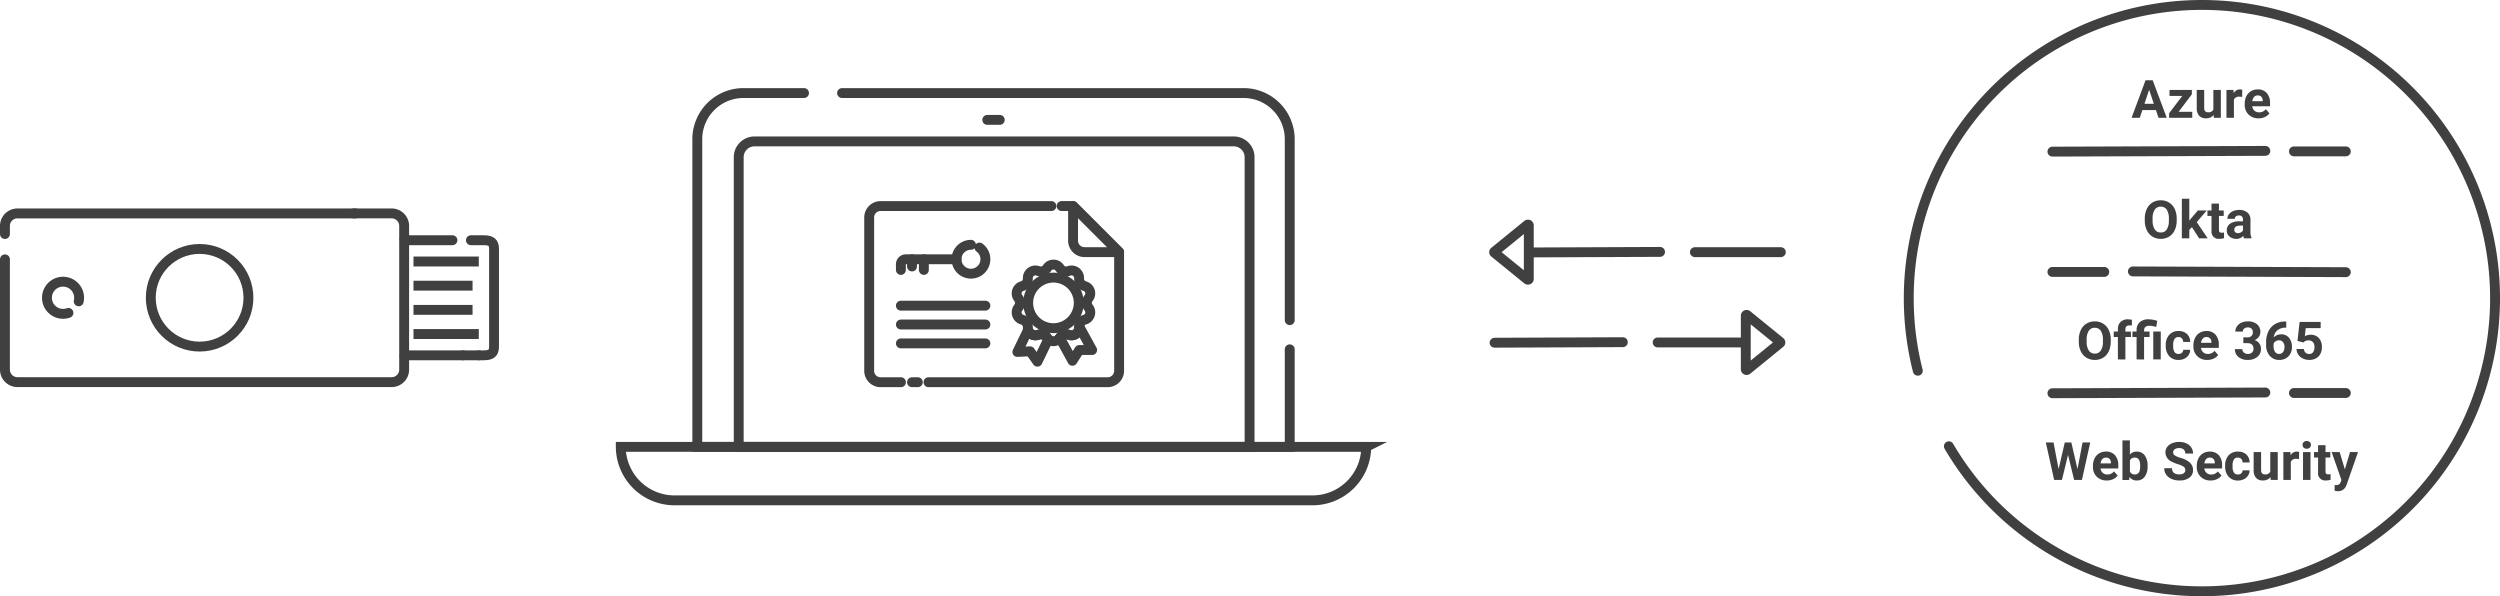 <svg xmlns="http://www.w3.org/2000/svg" width="379.023" height="90.393" viewBox="0 0 379.023 90.393">
  <g id="Group_3883" data-name="Group 3883" transform="translate(-109.25 -608.654)">
    <g id="Group_506" data-name="Group 506" transform="translate(335.777 642.708)">
      <g id="Group_1011" transform="translate(43.399 22.04) rotate(180)">
        <g id="Path_195-2" transform="translate(5.579 4.176)">
          <path id="Path_1272" data-name="Path 1272" d="M0,0H13.029" transform="translate(0 0)" fill="none" stroke="#404041" stroke-linecap="round" stroke-linejoin="round" stroke-miterlimit="1.5" stroke-width="1.5" fill-rule="evenodd"/>
        </g>
        <g id="Path_196-2" transform="translate(23.889 4.135)">
          <path id="Path_1273" data-name="Path 1273" d="M0,.081,19.446,0" transform="translate(0 0)" fill="none" stroke="#404041" stroke-linecap="round" stroke-linejoin="round" stroke-miterlimit="1.5" stroke-width="1.5" fill-rule="evenodd"/>
        </g>
        <g id="Path_197-2" transform="translate(0 8.352) rotate(-90)">
          <path id="Path_1274" data-name="Path 1274" d="M4.1.039a.1.1,0,0,1,.156,0l4.068,5a.138.138,0,0,1,.029.086.118.118,0,0,1-.108.125H.108A.118.118,0,0,1,0,5.127a.138.138,0,0,1,.029-.086Z" transform="translate(0 0)" fill="none" stroke="#404041" stroke-linecap="round" stroke-linejoin="round" stroke-miterlimit="3.567" stroke-width="1.5" fill-rule="evenodd"/>
        </g>
      </g>
      <g id="Group_10111" transform="translate(43.463 8.352) rotate(180)">
        <g id="Path_195-21" transform="translate(0 4.176)">
          <path id="Path_1275" data-name="Path 1275" d="M0,0H13.029" transform="translate(0 0)" fill="none" stroke="#404041" stroke-linecap="round" stroke-linejoin="round" stroke-miterlimit="1.5" stroke-width="1.5" fill-rule="evenodd"/>
        </g>
        <g id="Path_196-21" transform="translate(18.31 4.135)">
          <path id="Path_1276" data-name="Path 1276" d="M0,.081,19.446,0" transform="translate(0 0)" fill="none" stroke="#404041" stroke-linecap="round" stroke-linejoin="round" stroke-miterlimit="1.5" stroke-width="1.5" fill-rule="evenodd"/>
        </g>
        <g id="Path_197-21" transform="translate(38.211 8.352) rotate(-90)">
          <path id="Path_1277" data-name="Path 1277" d="M4.1,5.213a.1.1,0,0,0,.156,0l4.068-5A.138.138,0,0,0,8.352.125.118.118,0,0,0,8.244,0H.108A.118.118,0,0,0,0,.125.138.138,0,0,0,.029.211Z" transform="translate(0 0)" fill="none" stroke="#404041" stroke-linecap="round" stroke-linejoin="round" stroke-miterlimit="3.567" stroke-width="1.5" fill-rule="evenodd"/>
        </g>
      </g>
    </g>
    <g id="Group_507" data-name="Group 507" transform="translate(203.367 622.761)">
      <g id="Path_1537" transform="translate(0 53.643)">
        <path id="Path_1278" data-name="Path 1278" d="M202.386,332.534H89.369a8.147,8.147,0,0,0,8.108,8.108h96.8a8.146,8.146,0,0,0,8.107-8.107Z" transform="translate(-89.369 -332.534)" fill="none" stroke="#404041" stroke-linecap="round" stroke-miterlimit="10" stroke-width="1.5"/>
      </g>
      <g id="Path_1538" transform="translate(11.599 0)">
        <path id="Path_1279" data-name="Path 1279" d="M132.768,206.645H123.55a7,7,0,0,0-6.96,6.962v46.681h89.819V245.5" transform="translate(-116.59 -206.645)" fill="none" stroke="#404041" stroke-linecap="round" stroke-miterlimit="10" stroke-width="1.5"/>
      </g>
      <g id="Path_1539" transform="translate(33.55 0.001)">
        <path id="Path_1280" data-name="Path 1280" d="M235.974,241.073V213.61a7,7,0,0,0-6.96-6.962H168.105" transform="translate(-168.105 -206.648)" fill="none" stroke="#404041" stroke-linecap="round" stroke-miterlimit="10" stroke-width="1.5"/>
      </g>
      <g id="Path_1540" transform="translate(17.877 7.33)">
        <path id="Path_1281" data-name="Path 1281" d="M206.4,223.846H133.7a2.4,2.4,0,0,0-2.374,2.394v43.92h77.452V226.24a2.4,2.4,0,0,0-2.375-2.394Z" transform="translate(-131.324 -223.846)" fill="none" stroke="#404041" stroke-linecap="round" stroke-miterlimit="10" stroke-width="1.5"/>
      </g>
      <g id="Path_1541" transform="translate(55.563 4.073)">
        <path id="Path_1282" data-name="Path 1282" d="M219.763,216.2h1.894" transform="translate(-219.763 -216.204)" fill="none" stroke="#404041" stroke-linecap="round" stroke-miterlimit="10" stroke-width="1.5"/>
      </g>
      <g id="Group_668" transform="translate(37.652 17.132)">
        <g id="Path_1542" transform="translate(30.918)">
          <path id="Path_1283" data-name="Path 1283" d="M281.551,254.725h5.26l-6.985-6.985V253A1.733,1.733,0,0,0,281.551,254.725Z" transform="translate(-279.826 -247.74)" fill="none" stroke="#404041" stroke-linecap="round" stroke-linejoin="round" stroke-miterlimit="10" stroke-width="1.5"/>
        </g>
        <g id="Path_1543" transform="translate(0 0)">
          <path id="Path_1284" data-name="Path 1284" d="M234.9,247.74h-25.9a1.734,1.734,0,0,0-1.725,1.725v23.259a1.734,1.734,0,0,0,1.725,1.725h3.09" transform="translate(-207.268 -247.74)" fill="none" stroke="#404041" stroke-linecap="round" stroke-linejoin="round" stroke-miterlimit="10" stroke-width="1.5"/>
        </g>
        <g id="Path_1544" transform="translate(9.007 0)">
          <path id="Path_1285" data-name="Path 1285" d="M228.4,274.448h27.172a1.732,1.732,0,0,0,1.724-1.724h0v-18l-6.984-6.985h-1.732" transform="translate(-228.404 -247.74)" fill="none" stroke="#404041" stroke-linecap="round" stroke-linejoin="round" stroke-miterlimit="10" stroke-width="1.5"/>
        </g>
        <g id="Path_1545" transform="translate(6.5 26.708)">
          <path id="Path_1286" data-name="Path 1286" d="M222.523,310.419h.88" transform="translate(-222.523 -310.419)" fill="none" stroke="#404041" stroke-linecap="round" stroke-linejoin="round" stroke-miterlimit="10" stroke-width="1.5"/>
        </g>
        <g id="Group_545" data-name="Group 545" transform="translate(4.813 5.875)">
          <path id="Path_1294" data-name="Path 1294" d="M271.527,277.036h0a3.833,3.833,0,1,0-3.833,3.833A3.851,3.851,0,0,0,271.527,277.036Z" transform="translate(-244.56 -268.228)" fill="none" stroke="#404041" stroke-linecap="round" stroke-linejoin="round" stroke-miterlimit="10" stroke-width="1.5" fill-rule="evenodd"/>
          <g id="Path_1546" transform="translate(8.436)">
            <path id="Path_1287" data-name="Path 1287" d="M240.549,261.527a2.189,2.189,0,1,0,1.291.42" transform="translate(-238.362 -261.527)" fill="none" stroke="#404041" stroke-linecap="round" stroke-miterlimit="10" stroke-width="1.5"/>
          </g>
          <g id="Path_1548" transform="translate(1.686 2.19)">
            <path id="Path_1289" data-name="Path 1289" d="M222.521,266.666v1.093" transform="translate(-222.521 -266.666)" fill="none" stroke="#404041" stroke-linecap="round" stroke-miterlimit="10" stroke-width="1.5"/>
          </g>
          <g id="Path_1549" transform="translate(3.485 2.19)">
            <path id="Path_1290" data-name="Path 1290" d="M226.742,266.666v1.62" transform="translate(-226.742 -266.666)" fill="none" stroke="#404041" stroke-linecap="round" stroke-miterlimit="10" stroke-width="1.5"/>
          </g>
          <g id="Path_1550" transform="translate(0 9.227)">
            <path id="Path_1291" data-name="Path 1291" d="M218.565,283.181h12.813" transform="translate(-218.565 -283.181)" fill="none" stroke="#404041" stroke-linecap="round" stroke-miterlimit="10" stroke-width="1.5"/>
          </g>
          <g id="Path_1551" transform="translate(0 12.085)">
            <path id="Path_1292" data-name="Path 1292" d="M218.565,289.888h12.813" transform="translate(-218.565 -289.888)" fill="none" stroke="#404041" stroke-linecap="round" stroke-miterlimit="10" stroke-width="1.5"/>
          </g>
          <g id="Path_1552" transform="translate(0 14.944)">
            <path id="Path_1293" data-name="Path 1293" d="M218.565,296.6h12.813" transform="translate(-218.565 -296.596)" fill="none" stroke="#404041" stroke-linecap="round" stroke-miterlimit="10" stroke-width="1.5"/>
          </g>
          <g id="Path_1554" transform="translate(17.555 2.999)">
            <path id="Path_1295" data-name="Path 1295" d="M266.3,269.087a1.15,1.15,0,0,0,1.37.445,1.148,1.148,0,0,1,1.556,1.072c0,.019,0,.038,0,.057a1.15,1.15,0,0,0,.846,1.166,1.147,1.147,0,0,1,.594,1.827,1.154,1.154,0,0,0,0,1.441,1.147,1.147,0,0,1-.594,1.828,1.149,1.149,0,0,0-.846,1.165c0,.019,0,.039,0,.058a1.147,1.147,0,0,1-1.556,1.072,1.15,1.15,0,0,0-1.37.445,1.148,1.148,0,0,1-1.923,0,1.149,1.149,0,0,0-1.369-.445,1.148,1.148,0,0,1-1.556-1.072c0-.019,0-.038,0-.057a1.148,1.148,0,0,0-.846-1.165,1.148,1.148,0,0,1-.594-1.828,1.15,1.15,0,0,0,0-1.441,1.147,1.147,0,0,1,.594-1.827,1.149,1.149,0,0,0,.846-1.166c0-.019,0-.038,0-.057a1.148,1.148,0,0,1,1.556-1.073,1.149,1.149,0,0,0,1.369-.445,1.148,1.148,0,0,1,1.923,0Z" transform="translate(-259.761 -268.566)" fill="none" stroke="#404041" stroke-linecap="round" stroke-linejoin="round" stroke-miterlimit="10" stroke-width="1.5"/>
          </g>
          <g id="Path_1555" transform="translate(24.096 12.379)">
            <path id="Path_1296" data-name="Path 1296" d="M278.053,290.577a1.1,1.1,0,0,0-.017.143c0,.019,0,.038,0,.057a1.147,1.147,0,0,1-1.556,1.072,1.152,1.152,0,0,0-1.369.444l1.917,3.489,1.043-1.636,1.94,0-1.958-3.566Z" transform="translate(-275.112 -290.577)" fill="none" stroke="#404041" stroke-linecap="round" stroke-linejoin="round" stroke-miterlimit="10" stroke-width="1.5"/>
          </g>
          <g id="Path_1556" transform="translate(17.663 12.876)">
            <path id="Path_1297" data-name="Path 1297" d="M264.526,292.964a1.148,1.148,0,0,0-1.369-.445,1.143,1.143,0,0,1-1.512-.775l-1.63,3.369,1.926-.1,1.115,1.574,1.649-3.409A1.172,1.172,0,0,1,264.526,292.964Z" transform="translate(-260.015 -291.744)" fill="none" stroke="#404041" stroke-linecap="round" stroke-linejoin="round" stroke-miterlimit="10" stroke-width="1.5"/>
          </g>
          <g id="Path_1547" transform="translate(0 2.19)">
            <path id="Path_1288" data-name="Path 1288" d="M227,266.666H219.32a.76.76,0,0,0-.756.756v.863" transform="translate(-218.564 -266.666)" fill="none" stroke="#404041" stroke-linecap="round" stroke-miterlimit="10" stroke-width="1.5"/>
          </g>
        </g>
      </g>
    </g>
    <g id="Group_640" transform="translate(110 666.589) rotate(-90)">
      <g id="Group_637" transform="translate(0)">
        <g id="Path_1581" transform="translate(0 0)">
          <path id="Path_1298" data-name="Path 1298" d="M3.746,60.523H1.828A1.9,1.9,0,0,1,0,58.574V1.949A1.9,1.9,0,0,1,1.828,0H18.615" transform="translate(0 0)" fill="none" stroke="#404041" stroke-linecap="round" stroke-linejoin="round" stroke-miterlimit="1" stroke-width="1.5" fill-rule="evenodd"/>
        </g>
        <g id="Path_1582" transform="translate(22.457)">
          <path id="Path_1299" data-name="Path 1299" d="M0,0h1.3A1.9,1.9,0,0,1,3.121,1.949v51.2" transform="translate(0)" fill="none" stroke="#404041" stroke-linecap="round" stroke-linejoin="round" stroke-miterlimit="1" stroke-width="1.5" fill-rule="evenodd"/>
        </g>
        <g id="Path_1583" transform="translate(21.834 52.874)">
          <path id="Path_1300" data-name="Path 1300" d="M3.745,0V5.7A1.9,1.9,0,0,1,1.918,7.65H0" transform="translate(0 0)" fill="none" stroke="#404041" stroke-linecap="round" stroke-linejoin="round" stroke-miterlimit="1" stroke-width="1.5" fill-rule="evenodd"/>
        </g>
        <g id="Ellipse_70" transform="translate(5.388 22.111)">
          <circle id="Ellipse_193" data-name="Ellipse 193" cx="7.402" cy="7.402" r="7.402" transform="translate(0 0)" fill="none" stroke="#404041" stroke-linejoin="round" stroke-miterlimit="1" stroke-width="1.5"/>
        </g>
        <g id="Path_1584" transform="translate(10.353 6.37)">
          <path id="Path_1301" data-name="Path 1301" d="M.142,3.256A2.437,2.437,0,1,1,1.9,4.814" transform="translate(0)" fill="none" stroke="#404041" stroke-linecap="round" stroke-linejoin="round" stroke-miterlimit="1" stroke-width="1.5" fill-rule="evenodd"/>
        </g>
      </g>
      <g id="Group_639" transform="translate(4.065 60.524)">
        <g id="Path_1585" transform="translate(0 8.926)">
          <path id="Path_1302" data-name="Path 1302" d="M0,2.388V0" transform="translate(0 0)" fill="none" stroke="#404041" stroke-linecap="round" stroke-linejoin="round" stroke-miterlimit="1" stroke-width="1.5" fill-rule="evenodd"/>
        </g>
        <g id="Path_1586">
          <path id="Path_1303" data-name="Path 1303" d="M0,8.925V0H17.45V7.319" fill="none" stroke="#404041" stroke-linecap="round" stroke-linejoin="round" stroke-miterlimit="1" stroke-width="1.5" fill-rule="evenodd"/>
        </g>
        <g id="Path_1587" transform="translate(0 10.119)">
          <path id="Path_1304" data-name="Path 1304" d="M17.45,0V1.849c0,1.23-.291,1.659-1.361,1.659H1.361C.291,3.508,0,3.079,0,1.849V1.194" transform="translate(0 0)" fill="none" stroke="#404041" stroke-linecap="round" stroke-linejoin="round" stroke-miterlimit="1" stroke-width="1.5" fill-rule="evenodd"/>
        </g>
        <g id="Group_638" transform="translate(3.227 1.414)">
          <g id="Path_1588" transform="translate(10.996)">
            <path id="Path_1305" data-name="Path 1305" d="M0,0V9.9" transform="translate(0)" fill="none" stroke="#404041" stroke-linejoin="round" stroke-miterlimit="1" stroke-width="1.5" fill-rule="evenodd"/>
          </g>
          <g id="Path_1589">
            <path id="Path_1306" data-name="Path 1306" d="M0,0V9.9" fill="none" stroke="#404041" stroke-linejoin="round" stroke-miterlimit="1" stroke-width="1.5" fill-rule="evenodd"/>
          </g>
          <g id="Path_1590" transform="translate(3.665)">
            <path id="Path_1307" data-name="Path 1307" d="M0,0V8.956" fill="none" stroke="#404041" stroke-linejoin="round" stroke-miterlimit="1" stroke-width="1.5" fill-rule="evenodd"/>
          </g>
          <g id="Path_1591" transform="translate(7.331)">
            <path id="Path_1308" data-name="Path 1308" d="M0,0V8.956" transform="translate(0)" fill="none" stroke="#404041" stroke-linejoin="round" stroke-miterlimit="1" stroke-width="1.5" fill-rule="evenodd"/>
          </g>
        </g>
      </g>
    </g>
    <g id="Group_3884" data-name="Group 3884" transform="translate(3.643)">
      <path id="Path_1318" data-name="Path 1318" d="M-.858,1.093A44.541,44.541,0,0,1-2.229-9.915,44.447,44.447,0,0,1,42.216-54.363,44.445,44.445,0,0,1,86.659-9.915,44.442,44.442,0,0,1,42.216,34.531,44.429,44.429,0,0,1,3.853,12.546" transform="translate(397.221 663.767)" fill="none" stroke="#404041" stroke-linecap="round" stroke-linejoin="round" stroke-miterlimit="10" stroke-width="1.5"/>
      <g id="Group_3881" data-name="Group 3881" transform="translate(-3.228 -1)">
        <g id="Group_3880" data-name="Group 3880" transform="translate(2)">
          <g id="Group_548" data-name="Group 548" transform="translate(418 632.529)">
            <g id="Path_195-2-2" data-name="Path_195-2" transform="translate(44.483 0.076) rotate(180)">
              <path id="Path_1135" data-name="Path 1135" d="M0,0H7.865" transform="translate(0 0)" fill="none" stroke="#404041" stroke-linecap="round" stroke-linejoin="round" stroke-miterlimit="1.5" stroke-width="1.5" fill-rule="evenodd"/>
            </g>
            <g id="Path_196-2-2" data-name="Path_196-2" transform="translate(32.279 0.112) rotate(180)">
              <path id="Path_1136" data-name="Path 1136" d="M0,.112,32.279,0" transform="translate(0 0)" fill="none" stroke="#404041" stroke-linecap="round" stroke-linejoin="round" stroke-miterlimit="1.5" stroke-width="1.5" fill-rule="evenodd"/>
            </g>
          </g>
          <path id="Path_3641" data-name="Path 3641" d="M-9.535-2.593H-11.59l-.391,1.172h-1.246l2.118-5.689h1.086L-7.894-1.42H-9.141Zm-1.739-.949h1.422l-.715-2.129Zm5.181,1.211h2.067v.91H-7.535v-.688l1.989-2.626h-1.93v-.914h3.388v.668Zm5.306.481a1.416,1.416,0,0,1-1.157.508,1.336,1.336,0,0,1-1.037-.391,1.668,1.668,0,0,1-.365-1.145v-2.77h1.129v2.731q0,.66.6.66a.816.816,0,0,0,.789-.4V-5.648H.307V-1.42H-.755ZM3.535-4.589a3.068,3.068,0,0,0-.406-.031.827.827,0,0,0-.84.434V-1.42H1.159V-5.648H2.226l.031.5A1.046,1.046,0,0,1,3.2-5.726a1.183,1.183,0,0,1,.352.051ZM6.024-1.342a2.075,2.075,0,0,1-1.514-.57,2.028,2.028,0,0,1-.584-1.52v-.109a2.554,2.554,0,0,1,.246-1.139,1.807,1.807,0,0,1,.7-.774A1.958,1.958,0,0,1,5.9-5.726a1.755,1.755,0,0,1,1.366.547,2.223,2.223,0,0,1,.5,1.551v.461H5.07A1.049,1.049,0,0,0,5.4-2.5a1,1,0,0,0,.7.25,1.219,1.219,0,0,0,1.02-.473l.555.621a1.7,1.7,0,0,1-.688.561A2.256,2.256,0,0,1,6.024-1.342Zm-.129-3.47a.707.707,0,0,0-.545.227,1.171,1.171,0,0,0-.268.649H6.653v-.09a.835.835,0,0,0-.2-.58A.73.73,0,0,0,5.895-4.812Z" transform="translate(443.228 628.934)" fill="#404041"/>
        </g>
        <g id="Group_3879" data-name="Group 3879" transform="translate(0 -2.673)">
          <g id="Group_549" data-name="Group 549" transform="translate(420 653.478)">
            <g id="Path_195-2-3" data-name="Path_195-2" transform="translate(0 0.076)">
              <path id="Path_1135-2" data-name="Path 1135" d="M0,0H7.865" transform="translate(0 0)" fill="none" stroke="#404041" stroke-linecap="round" stroke-linejoin="round" stroke-miterlimit="1.5" stroke-width="1.5" fill-rule="evenodd"/>
            </g>
            <g id="Path_196-2-3" data-name="Path_196-2" transform="translate(12.204 0)">
              <path id="Path_1136-2" data-name="Path 1136" d="M0,0,32.279.112" fill="none" stroke="#404041" stroke-linecap="round" stroke-linejoin="round" stroke-miterlimit="1.5" stroke-width="1.5" fill-rule="evenodd"/>
            </g>
          </g>
          <path id="Path_3640" data-name="Path 3640" d="M-5.228-4.214a3.434,3.434,0,0,1-.3,1.473,2.236,2.236,0,0,1-.85.977,2.351,2.351,0,0,1-1.268.344A2.367,2.367,0,0,1-8.9-1.76a2.258,2.258,0,0,1-.86-.971,3.336,3.336,0,0,1-.309-1.452v-.281a3.416,3.416,0,0,1,.3-1.479,2.255,2.255,0,0,1,.856-.981,2.354,2.354,0,0,1,1.264-.342,2.354,2.354,0,0,1,1.264.342,2.255,2.255,0,0,1,.856.981,3.407,3.407,0,0,1,.3,1.475Zm-1.188-.258a2.394,2.394,0,0,0-.32-1.36A1.044,1.044,0,0,0-7.651-6.3a1.044,1.044,0,0,0-.91.459,2.367,2.367,0,0,0-.324,1.346v.277a2.424,2.424,0,0,0,.32,1.352,1.041,1.041,0,0,0,.922.481,1.032,1.032,0,0,0,.906-.463,2.41,2.41,0,0,0,.32-1.35Zm3.5,1.278-.406.406V-1.5H-4.451v-6h1.129v3.325l.219-.281,1.082-1.27H-.664L-2.192-3.964-.532-1.5h-1.3ZM1.176-6.765v1.039H1.9V-4.9H1.176v2.11a.5.5,0,0,0,.09.336.451.451,0,0,0,.344.1,1.8,1.8,0,0,0,.332-.027v.856a2.325,2.325,0,0,1-.684.1A1.078,1.078,0,0,1,.047-2.62V-4.9H-.571v-.828H.047V-6.765ZM4.978-1.5a1.254,1.254,0,0,1-.113-.379A1.366,1.366,0,0,1,3.8-1.42a1.5,1.5,0,0,1-1.03-.359,1.156,1.156,0,0,1-.408-.906,1.2,1.2,0,0,1,.5-1.032A2.458,2.458,0,0,1,4.3-4.081h.52v-.242a.7.7,0,0,0-.15-.469.592.592,0,0,0-.475-.176.673.673,0,0,0-.447.137.465.465,0,0,0-.162.375H2.454a1.134,1.134,0,0,1,.227-.68,1.5,1.5,0,0,1,.641-.49,2.335,2.335,0,0,1,.93-.178,1.845,1.845,0,0,1,1.241.393,1.374,1.374,0,0,1,.459,1.1v1.833a2.021,2.021,0,0,0,.168.91V-1.5Zm-.934-.785A.973.973,0,0,0,4.5-2.4a.731.731,0,0,0,.313-.3v-.727H4.4q-.848,0-.9.586l0,.066a.452.452,0,0,0,.148.348A.577.577,0,0,0,4.044-2.284Z" transform="translate(444.073 649.96)" fill="#404041"/>
        </g>
        <path id="Path_3638" data-name="Path 3638" d="M-24.693-3.139l.766-4.048h1.168L-24.021-1.5H-25.2L-26.127-5.3-27.053-1.5h-1.18l-1.262-5.689h1.168l.77,4.04.938-4.04h.992Zm4.439,1.719a2.075,2.075,0,0,1-1.514-.57,2.028,2.028,0,0,1-.584-1.52V-3.62a2.554,2.554,0,0,1,.246-1.139,1.807,1.807,0,0,1,.7-.774,1.958,1.958,0,0,1,1.03-.272,1.755,1.755,0,0,1,1.366.547,2.223,2.223,0,0,1,.5,1.551v.461h-2.692a1.049,1.049,0,0,0,.33.664,1,1,0,0,0,.7.25A1.219,1.219,0,0,0-19.16-2.8l.555.621a1.7,1.7,0,0,1-.688.561A2.256,2.256,0,0,1-20.254-1.42Zm-.129-3.47a.707.707,0,0,0-.545.227,1.171,1.171,0,0,0-.268.649h1.571V-4.1a.835.835,0,0,0-.2-.58A.73.73,0,0,0-20.383-4.89Zm6.318,1.317A2.56,2.56,0,0,1-14.5-1.989a1.437,1.437,0,0,1-1.211.569,1.32,1.32,0,0,1-1.1-.527l-.051.449h-1.016v-6h1.129v2.153A1.286,1.286,0,0,1-15.717-5.8a1.449,1.449,0,0,1,1.213.569,2.564,2.564,0,0,1,.44,1.6Zm-1.129-.082a1.682,1.682,0,0,0-.2-.936.687.687,0,0,0-.606-.3.745.745,0,0,0-.742.442v1.668a.755.755,0,0,0,.75.445.7.7,0,0,0,.719-.539A2.782,2.782,0,0,0-15.194-3.655Zm6.842.664a.6.6,0,0,0-.234-.51,3.075,3.075,0,0,0-.844-.375,5.983,5.983,0,0,1-.965-.389,1.577,1.577,0,0,1-.969-1.411A1.374,1.374,0,0,1-11.1-6.5a1.7,1.7,0,0,1,.746-.565,2.809,2.809,0,0,1,1.092-.2,2.557,2.557,0,0,1,1.086.221,1.73,1.73,0,0,1,.74.623,1.631,1.631,0,0,1,.264.914H-8.348a.767.767,0,0,0-.246-.608,1.012,1.012,0,0,0-.692-.217,1.081,1.081,0,0,0-.668.182.573.573,0,0,0-.238.479.549.549,0,0,0,.279.465,3.156,3.156,0,0,0,.822.352,3.554,3.554,0,0,1,1.457.746A1.486,1.486,0,0,1-7.176-3,1.369,1.369,0,0,1-7.735-1.84a2.446,2.446,0,0,1-1.5.42,2.9,2.9,0,0,1-1.2-.24,1.892,1.892,0,0,1-.822-.658,1.686,1.686,0,0,1-.283-.969h1.176q0,.942,1.125.942a1.1,1.1,0,0,0,.653-.17A.553.553,0,0,0-8.352-2.991ZM-4.511-1.42a2.075,2.075,0,0,1-1.514-.57,2.028,2.028,0,0,1-.584-1.52V-3.62a2.554,2.554,0,0,1,.246-1.139,1.807,1.807,0,0,1,.7-.774A1.958,1.958,0,0,1-4.636-5.8a1.755,1.755,0,0,1,1.366.547,2.223,2.223,0,0,1,.5,1.551v.461H-5.465a1.049,1.049,0,0,0,.33.664,1,1,0,0,0,.7.25A1.219,1.219,0,0,0-3.417-2.8l.555.621a1.7,1.7,0,0,1-.688.561A2.256,2.256,0,0,1-4.511-1.42ZM-4.64-4.89a.707.707,0,0,0-.545.227,1.171,1.171,0,0,0-.268.649h1.571V-4.1a.835.835,0,0,0-.2-.58A.73.73,0,0,0-4.64-4.89ZM-.374-2.331A.741.741,0,0,0,.134-2.5a.6.6,0,0,0,.2-.457H1.4a1.448,1.448,0,0,1-.234.787,1.547,1.547,0,0,1-.631.555,1.975,1.975,0,0,1-.885.2A1.835,1.835,0,0,1-1.784-2a2.281,2.281,0,0,1-.524-1.592v-.074a2.255,2.255,0,0,1,.52-1.559A1.814,1.814,0,0,1-.362-5.8,1.778,1.778,0,0,1,.91-5.353a1.6,1.6,0,0,1,.486,1.2H.338a.77.77,0,0,0-.2-.533A.679.679,0,0,0-.381-4.89a.68.68,0,0,0-.6.287,1.662,1.662,0,0,0-.2.932v.117a1.683,1.683,0,0,0,.2.938A.689.689,0,0,0-.374-2.331Zm4.947.4a1.416,1.416,0,0,1-1.157.508,1.336,1.336,0,0,1-1.037-.391,1.668,1.668,0,0,1-.365-1.145v-2.77H3.143v2.731q0,.66.6.66a.816.816,0,0,0,.789-.4V-5.726H5.667V-1.5H4.6ZM8.895-4.667A3.068,3.068,0,0,0,8.488-4.7a.827.827,0,0,0-.84.434V-1.5H6.519V-5.726H7.586l.031.5A1.046,1.046,0,0,1,8.559-5.8a1.183,1.183,0,0,1,.352.051ZM10.629-1.5H9.5V-5.726h1.133ZM9.43-6.82a.556.556,0,0,1,.17-.418.639.639,0,0,1,.463-.164.64.64,0,0,1,.461.164.553.553,0,0,1,.172.418.554.554,0,0,1-.174.422.642.642,0,0,1-.459.164A.642.642,0,0,1,9.6-6.4.554.554,0,0,1,9.43-6.82Zm3.481.055v1.039h.723V-4.9h-.723v2.11a.5.5,0,0,0,.09.336.451.451,0,0,0,.344.1,1.8,1.8,0,0,0,.332-.027v.856a2.325,2.325,0,0,1-.684.1,1.078,1.078,0,0,1-1.211-1.2V-4.9h-.617v-.828h.617V-6.765ZM15.842-3.1l.781-2.63h1.211l-1.7,4.884-.094.223a1.289,1.289,0,0,1-1.25.828,1.777,1.777,0,0,1-.5-.074V-.721l.172,0a.929.929,0,0,0,.479-.1.642.642,0,0,0,.248-.324l.133-.348L13.841-5.726h1.215Z" transform="translate(448.495 683.92)" fill="#404041"/>
        <g id="Group_3878" data-name="Group 3878" transform="translate(0 -5.346)">
          <path id="Path_3639" data-name="Path 3639" d="M-18.182-4.234a3.434,3.434,0,0,1-.3,1.473,2.236,2.236,0,0,1-.85.977,2.351,2.351,0,0,1-1.268.344,2.367,2.367,0,0,1-1.262-.34,2.258,2.258,0,0,1-.86-.971A3.336,3.336,0,0,1-23.027-4.2v-.281a3.416,3.416,0,0,1,.3-1.479,2.255,2.255,0,0,1,.856-.981A2.354,2.354,0,0,1-20.6-7.286a2.354,2.354,0,0,1,1.264.342,2.255,2.255,0,0,1,.856.981,3.407,3.407,0,0,1,.3,1.475Zm-1.188-.258a2.394,2.394,0,0,0-.32-1.36,1.044,1.044,0,0,0-.914-.465,1.044,1.044,0,0,0-.91.459,2.367,2.367,0,0,0-.324,1.346v.277a2.424,2.424,0,0,0,.32,1.352A1.041,1.041,0,0,0-20.6-2.4a1.032,1.032,0,0,0,.906-.463,2.41,2.41,0,0,0,.32-1.35ZM-17.1-1.519v-3.4h-.629v-.828h.629v-.359a1.46,1.46,0,0,1,.408-1.1A1.581,1.581,0,0,1-15.545-7.6a2.64,2.64,0,0,1,.574.078l-.012.875a1.44,1.44,0,0,0-.344-.035q-.637,0-.637.6v.34h.84v.828h-.84v3.4Zm2.833,0v-3.4h-.629v-.828h.629v-.2a1.585,1.585,0,0,1,.49-1.229A1.973,1.973,0,0,1-12.411-7.6a4.517,4.517,0,0,1,1.282.231l-.164.934a5,5,0,0,0-.594-.147,2.918,2.918,0,0,0-.453-.033q-.789,0-.789.7v.172h.832v.828h-.832v3.4Zm3.661,0h-1.133V-5.747H-10.6Zm2.692-.832A.741.741,0,0,0-7.4-2.523a.6.6,0,0,0,.2-.457H-6.14a1.448,1.448,0,0,1-.234.787,1.547,1.547,0,0,1-.631.555,1.975,1.975,0,0,1-.885.2,1.835,1.835,0,0,1-1.43-.576,2.281,2.281,0,0,1-.524-1.592v-.074a2.255,2.255,0,0,1,.52-1.559A1.814,1.814,0,0,1-7.9-5.825a1.778,1.778,0,0,1,1.272.451,1.6,1.6,0,0,1,.486,1.2H-7.2a.77.77,0,0,0-.2-.533.679.679,0,0,0-.516-.205.68.68,0,0,0-.6.287,1.662,1.662,0,0,0-.2.932v.117a1.683,1.683,0,0,0,.2.938A.689.689,0,0,0-7.91-2.351Zm4.361.91a2.075,2.075,0,0,1-1.514-.57,2.028,2.028,0,0,1-.584-1.52v-.109A2.554,2.554,0,0,1-5.4-4.78a1.807,1.807,0,0,1,.7-.774,1.958,1.958,0,0,1,1.03-.272,1.755,1.755,0,0,1,1.366.547,2.223,2.223,0,0,1,.5,1.551v.461H-4.5a1.049,1.049,0,0,0,.33.664,1,1,0,0,0,.7.25,1.219,1.219,0,0,0,1.02-.473L-1.9-2.2a1.7,1.7,0,0,1-.688.561A2.256,2.256,0,0,1-3.549-1.441Zm-.129-3.47a.707.707,0,0,0-.545.227,1.171,1.171,0,0,0-.268.649H-2.92v-.09a.835.835,0,0,0-.2-.58A.73.73,0,0,0-3.678-4.91Zm5.6.047h.6a.848.848,0,0,0,.637-.215.787.787,0,0,0,.207-.57.7.7,0,0,0-.205-.535A.8.8,0,0,0,2.6-6.376a.833.833,0,0,0-.543.178.568.568,0,0,0-.219.463H.709a1.389,1.389,0,0,1,.24-.8,1.6,1.6,0,0,1,.672-.553,2.243,2.243,0,0,1,.951-.2,2.127,2.127,0,0,1,1.414.432A1.473,1.473,0,0,1,4.5-5.665a1.2,1.2,0,0,1-.238.719,1.549,1.549,0,0,1-.625.5,1.414,1.414,0,0,1,.717.516,1.4,1.4,0,0,1,.236.813A1.5,1.5,0,0,1,4.037-1.9a2.223,2.223,0,0,1-1.463.457A2.108,2.108,0,0,1,1.18-1.89,1.467,1.467,0,0,1,.639-3.078H1.768a.654.654,0,0,0,.24.524.885.885,0,0,0,.592.2.89.89,0,0,0,.631-.213.735.735,0,0,0,.229-.565q0-.852-.938-.852h-.6Zm6.506-2.4v.93H8.321a1.918,1.918,0,0,0-1.233.4,1.619,1.619,0,0,0-.561,1.075,1.538,1.538,0,0,1,1.145-.461,1.449,1.449,0,0,1,1.18.531,2.13,2.13,0,0,1,.438,1.4,2.1,2.1,0,0,1-.24,1,1.723,1.723,0,0,1-.68.7,1.975,1.975,0,0,1-.994.25,1.845,1.845,0,0,1-1.452-.625,2.427,2.427,0,0,1-.553-1.668v-.406a3.652,3.652,0,0,1,.35-1.635,2.564,2.564,0,0,1,1-1.1,2.943,2.943,0,0,1,1.518-.393Zm-1.1,2.848a.9.9,0,0,0-.5.143A.859.859,0,0,0,6.5-3.9v.344a1.525,1.525,0,0,0,.223.885.719.719,0,0,0,.625.318.711.711,0,0,0,.588-.287,1.173,1.173,0,0,0,.225-.744,1.171,1.171,0,0,0-.227-.75A.738.738,0,0,0,7.328-4.418Zm2.8.1.328-2.891h3.188v.942H11.38L11.24-5.043a1.79,1.79,0,0,1,.856-.215,1.64,1.64,0,0,1,1.274.5,2.013,2.013,0,0,1,.461,1.411,2.063,2.063,0,0,1-.232.987,1.641,1.641,0,0,1-.666.676,2.08,2.08,0,0,1-1.024.24,2.208,2.208,0,0,1-.957-.209,1.7,1.7,0,0,1-.7-.588A1.6,1.6,0,0,1,9.982-3.1H11.1a.835.835,0,0,0,.248.553.787.787,0,0,0,.557.2.694.694,0,0,0,.59-.275,1.276,1.276,0,0,0,.207-.78,1.055,1.055,0,0,0-.238-.742.875.875,0,0,0-.676-.258.977.977,0,0,0-.653.211l-.109.1Z" transform="translate(447.027 671.011)" fill="#404041"/>
          <g id="Group_3874" data-name="Group 3874" transform="translate(420 674.508)">
            <g id="Path_195-2-4" data-name="Path_195-2" transform="translate(44.483 0.076) rotate(180)">
              <path id="Path_1135-3" data-name="Path 1135" d="M0,0H7.865" transform="translate(0 0)" fill="none" stroke="#404041" stroke-linecap="round" stroke-linejoin="round" stroke-miterlimit="1.5" stroke-width="1.5" fill-rule="evenodd"/>
            </g>
            <g id="Path_196-2-4" data-name="Path_196-2" transform="translate(32.279 0.112) rotate(180)">
              <path id="Path_1136-3" data-name="Path 1136" d="M0,.112,32.279,0" transform="translate(0 0)" fill="none" stroke="#404041" stroke-linecap="round" stroke-linejoin="round" stroke-miterlimit="1.5" stroke-width="1.5" fill-rule="evenodd"/>
            </g>
          </g>
        </g>
      </g>
    </g>
  </g>
</svg>
